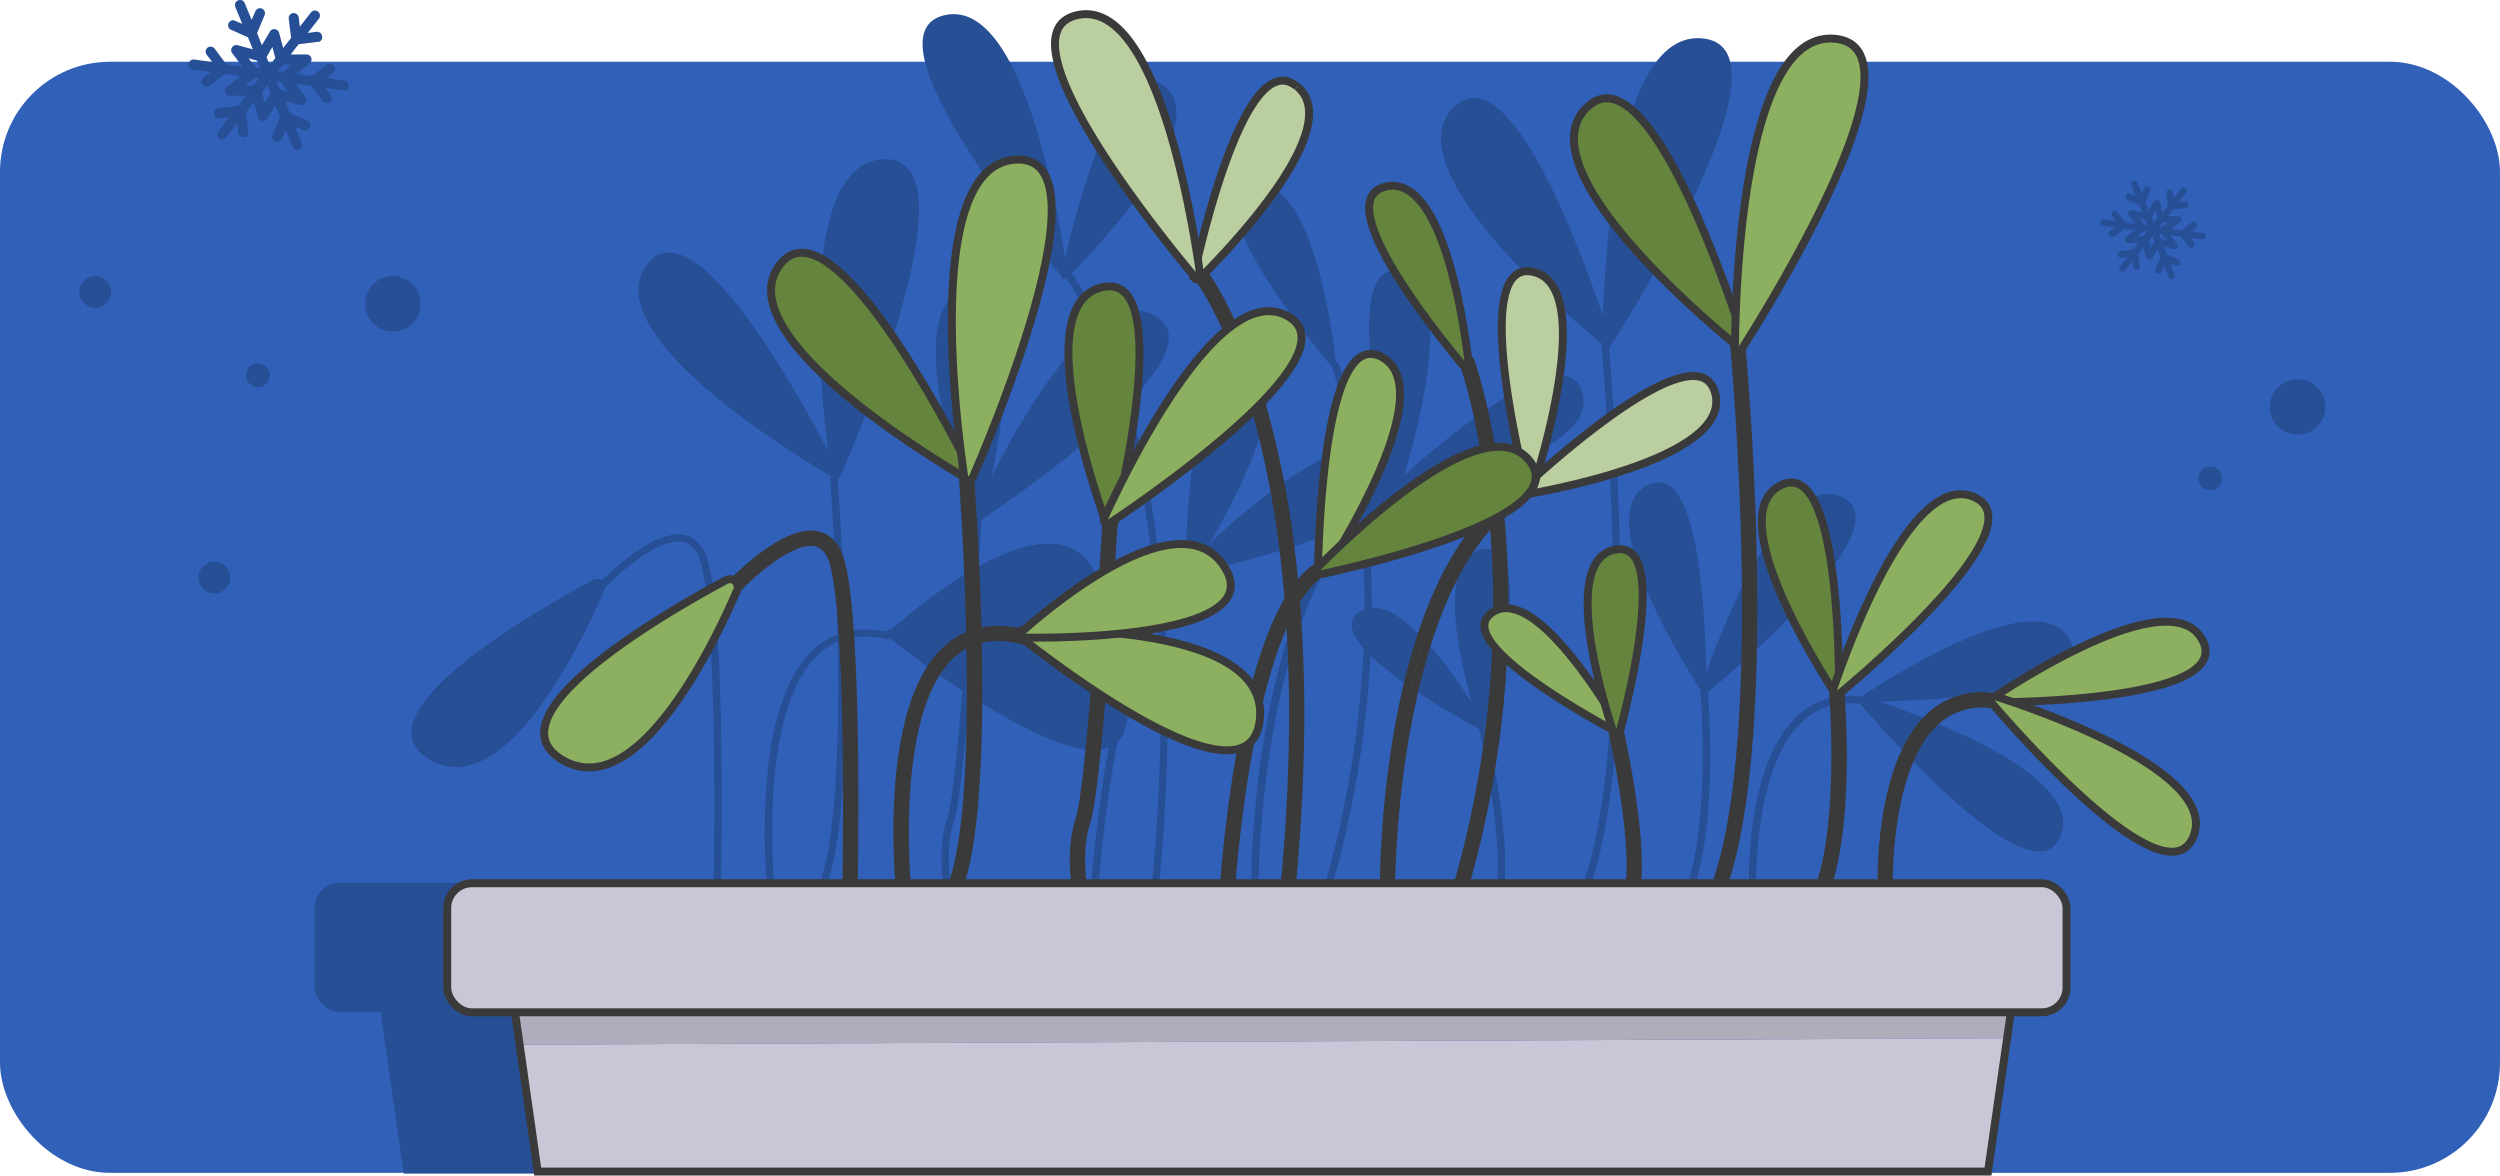 <svg xmlns="http://www.w3.org/2000/svg" viewBox="0 0 315 148.12"><defs><style>.cls-1{fill:#3060b8;}.cls-2{fill:#274f96;}.cls-3{fill:#708d4b;}.cls-10,.cls-3,.cls-4,.cls-5,.cls-6,.cls-9{stroke:#3a3a3a;stroke-miterlimit:10;}.cls-4{fill:#65843e;}.cls-5{fill:#8db060;}.cls-6{fill:#bbce9f;}.cls-7{fill:#afacbc;}.cls-10,.cls-8{fill:#cac6d7;}.cls-9{fill:none;}</style></defs><g id="Слой_2" data-name="Слой 2"><g id="Слой_1-2" data-name="Слой 1"><rect class="cls-1" y="7.78" width="315" height="140" rx="13.88"/><path class="cls-2" d="M90.81,114.25l-.92,0c0-.35.74-34.87-1.54-43.23-.42-1.56-1.14-2.44-2.19-2.7-3.68-.91-10.12,5.92-10.19,6l-.67-.63c.28-.29,6.87-7.29,11.08-6.25,1.39.34,2.35,1.47,2.86,3.35C91.56,79.24,90.84,112.83,90.81,114.25Z"/><path class="cls-2" d="M103.93,112.1l-.84-.36c4.55-10.62,1.54-51.26,1.51-51.66l.92-.07C105.65,61.69,108.57,101.28,103.93,112.1Z"/><path class="cls-2" d="M96.86,114.3c-.12-1-2.88-24.9,5.79-32.62,2.49-2.21,5.68-2.87,9.49-2l-.22.9c-3.5-.84-6.41-.25-8.66,1.75-8.31,7.4-5.52,31.57-5.49,31.82Z"/><path class="cls-2" d="M119.32,114.35c-.06-.25-1.56-6.37,0-11.09,1.52-4.54,3.4-37.49,3.42-37.83l.92.06c-.08,1.36-1.91,33.41-3.46,38.06-1.49,4.46,0,10.52,0,10.58Z"/><path class="cls-2" d="M145.78,114.29l-.91-.1C151,56.27,134.29,35,134.13,34.78l.71-.58C135,34.41,151.93,55.93,145.78,114.29Z"/><path class="cls-2" d="M138.43,111.56l-.92-.06c.09-1.46,2.46-35.94,12.65-40.65l.39.84C140.85,76.17,138.45,111.21,138.43,111.56Z"/><path class="cls-2" d="M158.56,111.53h-.92c0-1.72.21-42.2,18.85-50.75l.39.84C158.77,69.92,158.56,111.12,158.56,111.53Z"/><path class="cls-2" d="M167.84,111.66l-.89-.25c10.67-37.35.88-65.26.78-65.54l.87-.31C168.7,45.84,178.59,74,167.84,111.66Z"/><path class="cls-2" d="M189.53,111.58l-.92-.1c.76-6.81-2.28-19.84-2.31-20l.9-.22C187.33,91.84,190.31,104.62,189.53,111.58Z"/><path class="cls-2" d="M200.35,111.69l-.87-.31c6.85-19,2.34-67.46,2.3-67.94l.91-.09C202.74,43.84,207.27,92.46,200.35,111.69Z"/><path class="cls-2" d="M213.51,111.68l-.87-.29c3-9.09,1.54-25.2,1.53-25.37l.91-.08C215.15,86.6,216.61,102.4,213.51,111.68Z"/><path class="cls-2" d="M220.36,111.55c0-.64-.39-15.61,6.31-21.52a9.53,9.53,0,0,1,8.16-2.18l-.14.91a8.66,8.66,0,0,0-7.41,2c-6.38,5.62-6,20.65-6,20.8Z"/><path class="cls-2" d="M81.45,33.43C87.57,25,101.89,51.92,105.6,59.26a.61.61,0,0,1-.85.79c-6.58-3.9-29.35-18.24-23.3-26.62"/><path class="cls-2" d="M105.86,60.07a.57.57,0,0,1-1.1-.14c-1.19-8.17-4.93-39.19,6.49-39.86S109.37,52,105.86,60.07Z"/><path class="cls-2" d="M74.71,73.08a1,1,0,0,1,1.42,1.3c-3.14,7.25-12.67,26.79-22,21.31C44.72,90.11,67,77.23,74.71,73.08Z"/><path class="cls-2" d="M111.83,80.21a.5.5,0,0,1,.3-.89c6.15-.16,31.19-.13,29.88,11.36S117.12,84.39,111.83,80.21Z"/><path class="cls-2" d="M112.57,80.29a.52.52,0,0,1-.34-.91c4.09-3.61,19.83-16.58,25.33-8S118.62,80.37,112.57,80.29Z"/><path class="cls-2" d="M199.38,49.45c-2.1-7.7-19.57,7.76-24.19,12a.46.46,0,0,0,.4.79c5.75-1,25.88-5.18,23.79-12.8"/><path class="cls-2" d="M175.63,61.4a.43.43,0,0,0,.83,0c1.75-5.55,7.47-25.5,0-27.19S174.12,55.36,175.63,61.4Z"/><path class="cls-2" d="M122.07,36.17c8.42-2.09,3.53,21.51,1.76,29.09a.71.71,0,0,1-1.37.07c-2.39-6.83-8.71-27.11-.39-29.16"/><path class="cls-2" d="M123.11,65.86a.48.48,0,0,1-.71-.6c2.9-6.33,14.5-30.16,23.08-25.49S129.35,61.69,123.11,65.86Z"/><path class="cls-2" d="M157.89,23.47c-7.1,1.58,5.81,17.8,9.59,22.34a.47.47,0,0,0,.82-.36c-.66-5.47-3.38-23.54-10.41-22"/><path class="cls-2" d="M149.35,71.58a.53.53,0,0,0,1,.29c3.38-5.35,13.94-23.13,7.08-26.88S149.49,64.75,149.35,71.58Z"/><path class="cls-2" d="M183.17,13.55C190.56,6.1,200.58,35.29,203,42.94a.56.56,0,0,1-.89.61c-5.77-4.75-26.31-22.61-19-30"/><path class="cls-2" d="M202.89,43.69a.52.52,0,0,1-1-.29c.09-7.95,1.14-39.68,12.62-38.56S207.44,36.52,202.89,43.69Z"/><path class="cls-2" d="M207.58,61.13c6.9-3.57,7.4,19,7.41,25.3a.49.49,0,0,1-.9.26c-3.17-5-13.34-22-6.51-25.56"/><path class="cls-2" d="M215.14,87.28a.53.53,0,0,1-.84-.58c2.14-6.3,10-27.47,17.71-24.12S220.6,82.71,215.14,87.28Z"/><path class="cls-2" d="M260.77,80.57c3.74,7-19.35,7.79-25.67,7.88a.47.47,0,0,1-.27-.87c4.93-3.23,22.24-13.93,25.94-7"/><path class="cls-2" d="M234.28,88.57a.52.52,0,0,1,.57-.83c6.39,2.06,28.08,9.74,24.78,17.65S239,94,234.28,88.57Z"/><path class="cls-2" d="M176,58c5.72,6.93-19.57,12.92-26.21,14.35a.49.49,0,0,1-.46-.82C153.73,67,170.28,51.09,176,58"/><path class="cls-2" d="M186.39,91.86a.51.51,0,0,0,.68-.71c-2.71-4.56-10.91-17.36-15.79-14.05S181.37,89.12,186.39,91.86Z"/><path class="cls-2" d="M186.72,69.23c6.65-1.46,2.15,17.25.69,22.78a.48.48,0,0,1-.92,0c-1.63-5.06-6.35-21.37.23-22.81"/><path class="cls-2" d="M146.71,10.86c-6.15-5.14-11.7,17.78-13,23.77a.43.43,0,0,0,.73.4c4-4,18.4-19.07,12.3-24.17"/><path class="cls-2" d="M133.91,35a.34.34,0,0,0,.6-.28C133.66,28.48,129.12-.43,119,1.92S129.6,29.86,133.91,35Z"/><polyline class="cls-2" points="236.04 130.78 236.69 126.19 47.76 126.19 48.53 131.58"/><polyline class="cls-2" points="48.53 131.58 50.86 147.87 233.6 147.87 236.04 130.78"/><polygon class="cls-2" points="47.94 125.89 48.71 131.27 51.03 147.57 233.77 147.57 236.22 130.47 236.87 125.89 47.94 125.89"/><rect class="cls-2" x="39.63" y="111.24" width="204.03" height="16.26" rx="3.12"/><path class="cls-3" d="M107.53,114.3l-.92,0c0-.35.74-34.87-1.54-43.23-.42-1.56-1.14-2.44-2.19-2.7-3.68-.91-10.12,5.92-10.19,6L92,73.71c.28-.3,6.87-7.29,11.08-6.25,1.39.34,2.35,1.47,2.86,3.35C108.28,79.29,107.56,112.88,107.53,114.3Z"/><path class="cls-3" d="M120.65,112.15l-.84-.36c4.55-10.62,1.54-51.26,1.51-51.67l.92-.07C122.37,61.73,125.29,101.33,120.65,112.15Z"/><path class="cls-3" d="M113.58,114.35c-.12-1-2.88-24.9,5.79-32.62,2.49-2.21,5.68-2.87,9.49-2l-.22.9c-3.5-.84-6.41-.25-8.66,1.75-8.31,7.4-5.52,31.57-5.49,31.82Z"/><path class="cls-3" d="M136,114.4c-.06-.25-1.56-6.38,0-11.09,1.52-4.54,3.4-37.49,3.42-37.83l.92.06c-.08,1.36-1.91,33.41-3.46,38.06-1.49,4.46,0,10.52,0,10.58Z"/><path class="cls-3" d="M162.5,114.34l-.91-.1C167.68,56.32,151,35,150.85,34.83l.71-.58C151.73,34.46,168.65,56,162.5,114.34Z"/><path class="cls-3" d="M155.15,111.61l-.92-.06c.09-1.46,2.46-35.95,12.65-40.65l.39.84C157.57,76.21,155.17,111.26,155.15,111.61Z"/><path class="cls-3" d="M175.28,111.58h-.92c0-1.72.21-42.21,18.85-50.75l.39.84C175.49,70,175.28,111.17,175.28,111.58Z"/><path class="cls-3" d="M184.56,111.71l-.89-.26c10.67-37.34.88-65.25.78-65.53l.87-.31C185.42,45.89,195.31,74.06,184.56,111.71Z"/><path class="cls-3" d="M206.25,111.63l-.92-.1c.76-6.81-2.28-19.84-2.31-20l.9-.21C204.05,91.88,207,104.66,206.25,111.63Z"/><path class="cls-3" d="M217.07,111.74l-.87-.31c6.85-19,2.34-67.46,2.3-67.94l.91-.09C219.46,43.89,224,92.5,217.07,111.74Z"/><path class="cls-3" d="M230.23,111.73l-.87-.29c3-9.1,1.54-25.21,1.53-25.37l.91-.09C231.87,86.65,233.33,102.45,230.23,111.73Z"/><path class="cls-3" d="M237.08,111.6c0-.64-.39-15.61,6.31-21.52a9.5,9.5,0,0,1,8.16-2.18l-.14.91a8.66,8.66,0,0,0-7.41,2c-6.38,5.62-6,20.65-6,20.8Z"/><path class="cls-4" d="M98.17,33.48C104.29,25,118.61,52,122.32,59.31a.61.61,0,0,1-.85.79c-6.58-3.9-29.35-18.24-23.3-26.62"/><path class="cls-5" d="M122.58,60.12a.57.57,0,0,1-1.1-.14c-1.19-8.17-4.93-39.19,6.49-39.86S126.09,52,122.58,60.12Z"/><path class="cls-5" d="M91.43,73.13a1,1,0,0,1,1.42,1.3c-3.14,7.25-12.67,26.79-22,21.31C61.44,90.15,83.72,77.27,91.43,73.13Z"/><path class="cls-5" d="M128.55,80.26a.5.5,0,0,1,.3-.89c6.15-.16,31.19-.13,29.88,11.36S133.84,84.44,128.55,80.26Z"/><path class="cls-5" d="M129.29,80.34a.52.52,0,0,1-.34-.91c4.09-3.61,19.83-16.58,25.33-8S135.34,80.42,129.29,80.34Z"/><path class="cls-6" d="M216.1,49.5c-2.1-7.7-19.57,7.75-24.19,12a.46.46,0,0,0,.4.79c5.75-1,25.88-5.18,23.79-12.8"/><path class="cls-6" d="M192.35,61.45a.43.43,0,0,0,.83,0c1.75-5.55,7.47-25.5,0-27.19S190.84,55.41,192.35,61.45Z"/><path class="cls-4" d="M138.79,36.21c8.42-2.08,3.53,21.52,1.76,29.1a.71.71,0,0,1-1.37.07c-2.39-6.83-8.71-27.11-.39-29.17"/><path class="cls-5" d="M139.83,65.91a.48.48,0,0,1-.71-.6c2.9-6.33,14.5-30.17,23.08-25.5S146.07,61.74,139.83,65.91Z"/><path class="cls-4" d="M174.61,23.52c-7.1,1.58,5.81,17.8,9.59,22.34a.47.47,0,0,0,.82-.36c-.66-5.47-3.38-23.54-10.41-22"/><path class="cls-5" d="M166.07,71.62a.53.53,0,0,0,1,.3C170.42,66.57,181,48.78,174.12,45S166.21,64.8,166.07,71.62Z"/><path class="cls-4" d="M199.89,13.6C207.28,6.15,217.3,35.34,219.76,43a.56.56,0,0,1-.89.61c-5.77-4.75-26.31-22.62-19-30"/><path class="cls-5" d="M219.61,43.73a.52.52,0,0,1-1-.29c.09-7.94,1.14-39.68,12.62-38.55S224.16,36.57,219.61,43.73Z"/><path class="cls-4" d="M224.3,61.18c6.9-3.57,7.4,19,7.41,25.3a.49.49,0,0,1-.9.26c-3.17-5-13.34-22-6.51-25.56"/><path class="cls-5" d="M231.86,87.33a.53.53,0,0,1-.84-.58c2.14-6.3,10-27.47,17.71-24.12S237.32,82.76,231.86,87.33Z"/><path class="cls-5" d="M277.49,80.62c3.74,7-19.35,7.79-25.67,7.88a.47.47,0,0,1-.27-.87c4.93-3.23,22.24-13.93,25.94-7"/><path class="cls-5" d="M251,88.62a.53.53,0,0,1,.57-.84c6.39,2.07,28.08,9.75,24.78,17.66S255.69,94.08,251,88.62Z"/><path class="cls-4" d="M192.67,58c5.72,6.92-19.57,12.92-26.21,14.35a.49.49,0,0,1-.46-.82c4.45-4.5,21-20.4,26.67-13.53"/><path class="cls-5" d="M203.11,91.91a.52.52,0,0,0,.68-.72c-2.71-4.55-10.91-17.35-15.79-14S198.09,89.17,203.11,91.91Z"/><path class="cls-4" d="M203.44,69.28c6.65-1.46,2.15,17.25.69,22.78a.48.48,0,0,1-.92,0c-1.63-5.06-6.35-21.37.23-22.81"/><path class="cls-6" d="M163.43,10.91c-6.15-5.14-11.7,17.78-13,23.77a.43.43,0,0,0,.73.4c4-4,18.4-19.07,12.3-24.17"/><path class="cls-6" d="M150.63,35a.34.34,0,0,0,.6-.28c-.85-6.23-5.39-35.14-15.54-32.8S146.32,29.9,150.63,35Z"/><polyline class="cls-7" points="252.76 130.82 253.41 126.24 64.48 126.24 65.25 131.63"/><polyline class="cls-8" points="65.25 131.63 67.58 147.92 250.32 147.92 252.76 130.82"/><polygon class="cls-9" points="64.66 125.93 65.43 131.32 67.75 147.62 250.49 147.62 252.94 130.52 253.59 125.93 64.66 125.93"/><rect class="cls-10" x="56.35" y="111.29" width="204.03" height="16.26" rx="3.12"/><path class="cls-2" d="M43.35,10.15l-2.26-.32.93-.7a.64.64,0,0,0-.77-1L39.31,9.58l-2-.27L39,8a.61.61,0,0,0,.22-.7.63.63,0,0,0-.59-.44l-2,0,1-1.29,2.41-.3a.42.42,0,0,0,.16,0,.62.62,0,0,0,.39-.67A.64.64,0,0,0,39.93,4l-1.15.15,1.4-1.8a.63.63,0,1,0-1-.78l-1.4,1.79L37.64,2.2a.65.65,0,0,0-.71-.55.63.63,0,0,0-.55.71l.3,2.41-1,1.29-.51-1.92a.63.63,0,0,0-.53-.46A.62.62,0,0,0,34,4L33,5.69l-.61-1.52.94-2.24a.63.63,0,1,0-1.16-.49l-.46,1.07L30.84.4A.63.63,0,0,0,30,.05a.63.63,0,0,0-.35.82L30.52,3l-1.07-.45A.64.64,0,0,0,29,3.7l2.24,1,.62,1.51-1.92-.51a.62.62,0,0,0-.69.26.6.6,0,0,0,0,.73l1.29,1.72-2-.28L27.05,6.14A.63.63,0,0,0,26.16,6a.64.64,0,0,0-.12.89l.7.92-2.26-.31a.62.62,0,0,0-.71.54.63.63,0,0,0,.54.72l2.25.31-.92.7a.63.63,0,0,0,.62,1.09.39.39,0,0,0,.14-.08l1.94-1.46,2,.27-1.71,1.3A.63.63,0,0,0,29,12.05l2,0-1,1.29-2.42.3a.64.64,0,1,0,.16,1.26l1.15-.14-1.4,1.79a.64.64,0,0,0,.11.89.63.63,0,0,0,.89-.11l1.4-1.8L30,16.72a.63.63,0,0,0,.71.55l.16,0a.65.65,0,0,0,.39-.67L31,14.15l1-1.29.52,1.92a.63.63,0,0,0,1.15.16l1-1.71.62,1.52L34.34,17a.63.63,0,1,0,1.17.49L36,16.41l.86,2.11a.62.62,0,0,0,.82.35.63.63,0,0,0,.35-.82l-.85-2.11,1.07.45a.57.57,0,0,0,.48,0,.65.65,0,0,0,.35-.34.64.64,0,0,0-.34-.83l-2.24-1-.61-1.51,1.92.51a.6.6,0,0,0,.4,0,.66.66,0,0,0,.29-.23.65.65,0,0,0,0-.74l-1.3-1.72,2,.28,1.46,1.94a.64.64,0,0,0,.75.21l.14-.08a.64.64,0,0,0,.13-.89l-.7-.93,2.25.31a.61.61,0,0,0,.33,0,.63.63,0,0,0-.15-1.21Zm-6.56-2-1.25,1L35,9l.69-.88ZM34.32,5.92l.37,1.4L34,8.2l-.42-1Zm-3,1.43,1.06.29.43,1-.54-.07Zm-.48,3.46,1.25-1,.54.08-.69.88ZM33.33,13,33,11.6l.69-.88.42,1Zm3-1.43-1.06-.29-.42-1,.54.08Z"/><circle class="cls-2" cx="12" cy="36.78" r="2"/><circle class="cls-2" cx="49.5" cy="38.28" r="3.5"/><circle class="cls-2" cx="32.5" cy="47.28" r="1.5"/><circle class="cls-2" cx="27" cy="72.78" r="2"/><circle class="cls-2" cx="278.5" cy="60.28" r="1.5"/><circle class="cls-2" cx="289.5" cy="51.28" r="3.5"/><path class="cls-2" d="M277.53,29.35l-1.48-.21.6-.46a.42.42,0,0,0,.09-.58.43.43,0,0,0-.59-.08l-1.27,1-1.31-.18,1.12-.85a.43.43,0,0,0,.15-.46.42.42,0,0,0-.39-.29l-1.31,0,.66-.85,1.59-.2.1,0a.43.43,0,0,0,.26-.44.41.41,0,0,0-.46-.36l-.76.09.92-1.18a.42.42,0,1,0-.66-.51l-.92,1.18-.09-.76a.42.42,0,0,0-.83.1l.2,1.59-.67.85-.33-1.26a.42.42,0,0,0-.35-.31.42.42,0,0,0-.41.2l-.67,1.12-.41-1,.63-1.47a.42.42,0,0,0-.77-.32l-.3.7-.56-1.39a.42.42,0,0,0-.54-.23.42.42,0,0,0-.23.55l.56,1.38-.7-.29a.42.42,0,0,0-.55.22.41.41,0,0,0,.22.54l1.47.63.4,1-1.26-.34a.42.42,0,0,0-.44.66l.85,1.12L267.78,28l-1-1.27a.41.41,0,1,0-.66.5l.46.61-1.49-.21a.42.42,0,0,0-.47.36.42.42,0,0,0,.36.47l1.48.2-.61.46a.42.42,0,0,0,.41.72l.09,0,1.28-1L269,29l-1.13.85a.42.42,0,0,0,.25.75l1.3,0-.66.85-1.58.19a.42.42,0,0,0-.36.47.4.4,0,0,0,.46.36l.76-.09-.92,1.18a.41.41,0,0,0,.48.64.46.46,0,0,0,.18-.13l.92-1.18.09.76a.42.42,0,0,0,.47.36.19.19,0,0,0,.1,0,.42.42,0,0,0,.26-.44L269.4,32l.66-.85.34,1.26a.43.43,0,0,0,.34.31.44.44,0,0,0,.42-.2l.67-1.12.4,1-.62,1.48a.41.41,0,0,0,.22.54.42.42,0,0,0,.55-.22l.3-.7.56,1.38a.4.4,0,0,0,.54.23.41.41,0,0,0,.23-.54l-.56-1.39.7.3a.4.4,0,0,0,.32,0,.41.41,0,0,0,.23-.22.42.42,0,0,0-.22-.55L273,32.06l-.41-1,1.26.33a.4.4,0,0,0,.46-.17.41.41,0,0,0,0-.48l-.85-1.13,1.31.19,1,1.27a.43.43,0,0,0,.49.14l.1-.06a.41.41,0,0,0,.08-.58l-.46-.61,1.48.21a.41.41,0,0,0,.22,0,.42.42,0,0,0-.1-.8ZM273.22,28l-.82.62-.35,0,.45-.59Zm-1.62-1.44.24.92-.45.58-.28-.68Zm-2,.94.7.19.28.69-.36-.05Zm-.32,2.27.83-.62.35.05-.45.59ZM271,31.22l-.25-.91.46-.59.28.69Zm2-.94-.7-.18-.28-.69.35.05Z"/></g></g></svg>